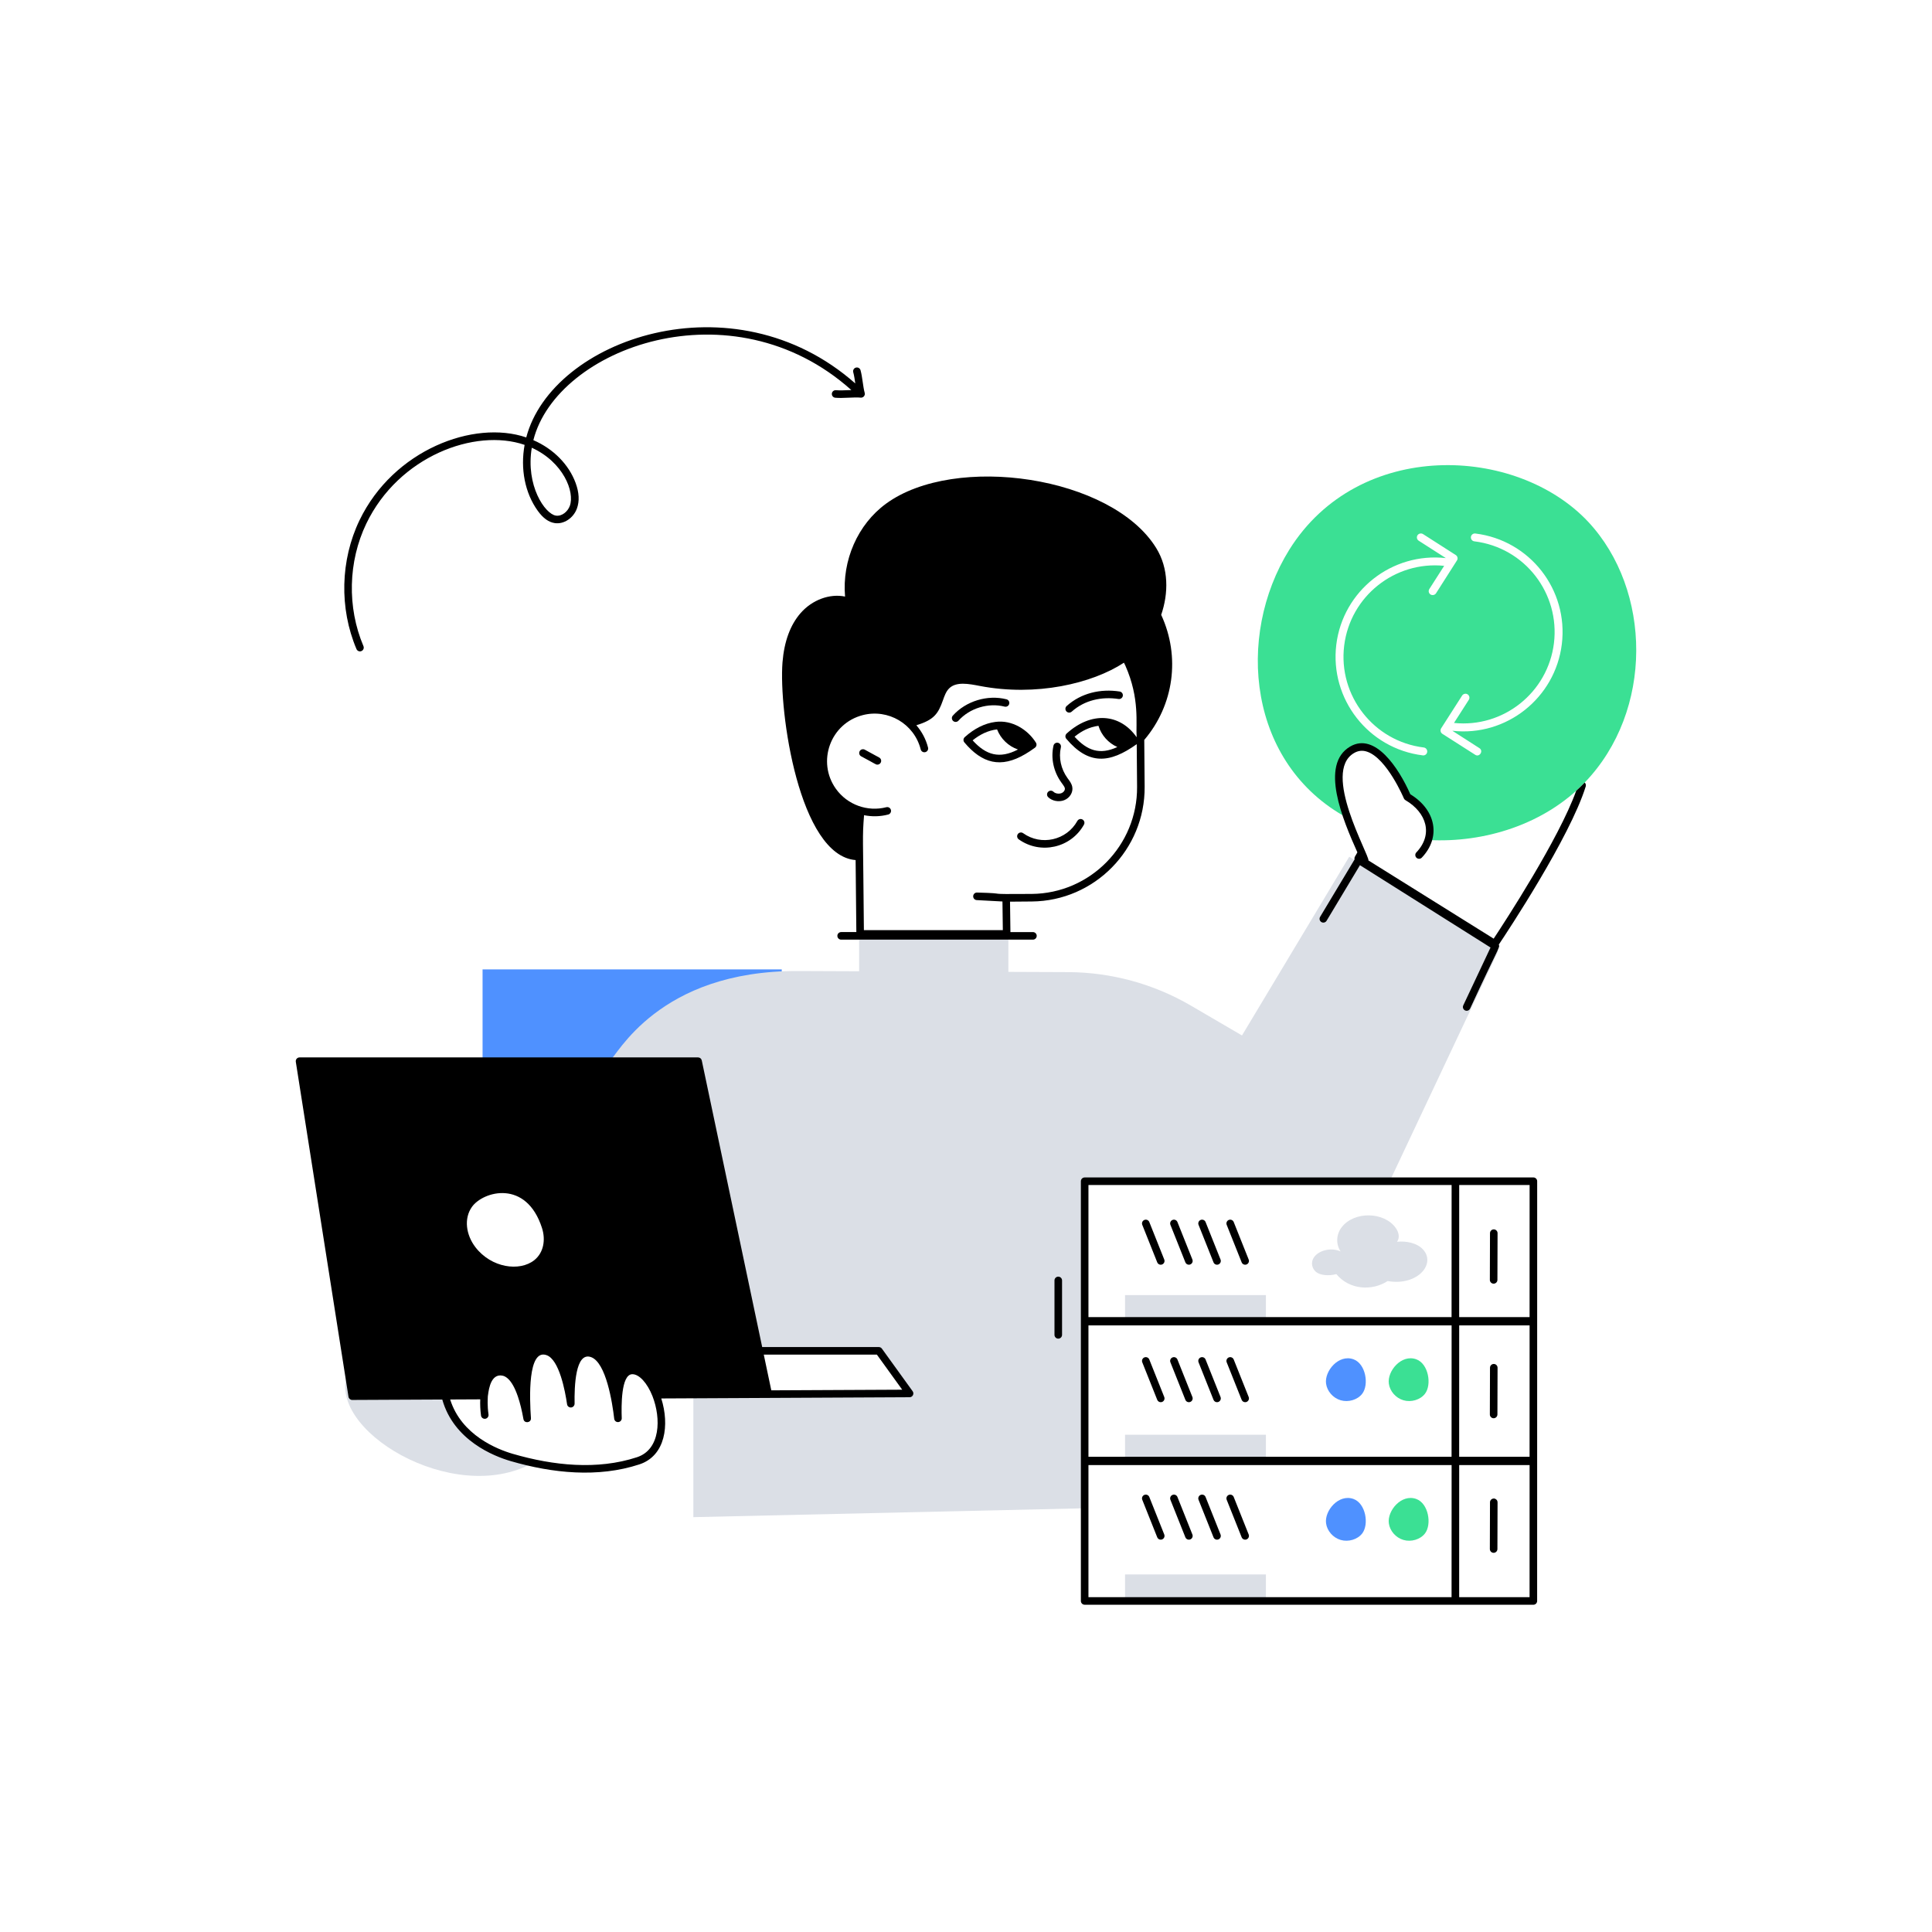 <?xml version="1.0" encoding="utf-8"?>
<!-- Generator: Adobe Illustrator 22.0.1, SVG Export Plug-In . SVG Version: 6.00 Build 0)  -->
<svg version="1.1" id="Layer_1" xmlns="http://www.w3.org/2000/svg" xmlns:xlink="http://www.w3.org/1999/xlink" x="0px" y="0px"
	 viewBox="0 0 370 370" style="enable-background:new 0 0 370 370;" xml:space="preserve">
<style type="text/css">
	.st0{fill:#3BE094;}
	.st1{fill:#4F91FF;}
	.st2{fill:#DBDFE6;}
	.st3{fill:#EBEEF4;}
	.st4{opacity:0.3;}
	.st5{fill:#FFFFFF;}
	.st6{fill:none;}
</style>
<g id="Server_Backup">
	<g>
		<g>
			<polygon class="st1" points="149.716,185.652 149.716,214.352 136.026,214.352 133.686,203.232 
				92.416,203.232 92.416,185.652 			"/>
		</g>
		<g>
			<g>
				<path class="st2" d="M98.006,279.122c-4.336-1.259-10.768-4.546-12.637-11.394H67.513
					v-0.346l-0.057,0l-0.74-4.72c-4.81,10.92,20.08,26.01,35.32,17.49
					C100.686,279.862,99.346,279.512,98.006,279.122z"/>
			</g>
			<g>
				<path class="st2" d="M207.726,226.222v26.74h11.95v0.14h-11.95v26.61h11.95v0.14
					h-11.95v9l-74.94,1.7v-23.49c56.065-0.271,37.538-0.181,41.41-0.2
					l-5.89-8.16h-22.93l-9.35-44.35l-2.34-11.12h-16.97
					c1.449-0.956,9.255-17.379,36.12-17.27l51.75,0.21
					c8.25,0.04,16.35,2.25,23.48,6.41l9.79,5.72l20.54-34.23l28.56,18.01
					l-20.81,44.14H207.726z"/>
			</g>
		</g>
		<g>
			<g>
				<path class="st0" d="M304.176,99.952c-13.776-14.711-43.992-15.95-57.27,5.34
					c-10.33,16.64-7.84,41.12,11.15,51.36
					c-1.85-5.2-2.89-10.85,0.89-13.06
					c5.46-3.2,10.57,9.02,10.57,9.02c3.089,1.81,5.073,4.866,4.01,8.26
					c10.753,0.587,22.248-2.988,29.96-11
					C316.734,136.13,316.334,112.98,304.176,99.952z M275.016,113.622
					c-0.242,0.371-0.731,0.426-1.05,0.23c-0.36-0.23-0.46-0.69-0.23-1.05
					l2.84-4.44c-9.44-0.96-17.98,5.82-19.15,15.28
					c-1.18,9.58,5.66,18.34,15.24,19.51
					c0.41,0.05,0.71,0.43,0.66,0.85c-0.05,0.39-0.37,0.67-0.75,0.67
					c-0.03,0-0.06-0.01-0.1-0.01c-10.41-1.28-17.83-10.79-16.56-21.21
					c1.28-10.34,10.66-17.72,20.98-16.57l-5.2-3.33
					c-0.35-0.22-0.45-0.69-0.23-1.04c0.23-0.35,0.7-0.45,1.06-0.23
					l6.26,4.01c0.37,0.226,0.463,0.721,0.23,1.05L275.016,113.622z
					 M299.106,123.372c-1.263,10.297-10.614,17.743-20.96,16.58l5.17,3.32
					c0.861,0.55-0.004,1.827-0.81,1.27l-6.28-4.01
					c-0.35-0.22-0.45-0.69-0.23-1.05l4.02-6.28
					c0.23-0.34,0.7-0.45,1.04-0.23c0.36,0.23,0.46,0.7,0.23,1.06
					l-2.83,4.42c9.44,0.98,17.97-5.81,19.14-15.27
					c1.169-9.517-5.543-18.321-15.24-19.51c-0.42-0.05-0.71-0.43-0.66-0.84
					c0.05-0.42,0.44-0.71,0.85-0.66
					C292.975,103.455,300.389,112.921,299.106,123.372z"/>
			</g>
		</g>
		<g>
			<g>
				<rect x="215.458" y="248.023" class="st2" width="26.978" height="5.082"/>
			</g>
			<g>
				<rect x="215.458" y="274.772" class="st2" width="26.978" height="5.082"/>
			</g>
			<g>
				<g>
					<path class="st1" d="M260.884,266.915c-0.902,1.177-2.657,1.684-4.134,1.25
						c-1.476-0.433-2.593-1.741-2.793-3.177c-0.337-2.418,2.42-5.701,5.257-4.667
						C261.565,261.178,262.21,265.184,260.884,266.915z"/>
				</g>
				<g>
					<path class="st0" d="M272.905,266.915c-0.902,1.177-2.657,1.684-4.134,1.25
						c-1.476-0.433-2.593-1.741-2.793-3.177c-0.337-2.418,2.42-5.701,5.257-4.667
						C273.586,261.178,274.231,265.184,272.905,266.915z"/>
				</g>
			</g>
			<g>
				<rect x="215.458" y="301.522" class="st2" width="26.978" height="5.082"/>
			</g>
			<g>
				<g>
					<path class="st1" d="M260.884,293.665c-0.902,1.177-2.657,1.684-4.134,1.25
						c-1.476-0.433-2.593-1.741-2.793-3.177c-0.337-2.418,2.42-5.701,5.257-4.667
						C261.565,287.927,262.21,291.934,260.884,293.665z"/>
				</g>
				<g>
					<path class="st0" d="M272.905,293.665c-0.902,1.177-2.657,1.684-4.134,1.25
						c-1.476-0.433-2.593-1.741-2.793-3.177c-0.337-2.418,2.42-5.701,5.257-4.667
						C273.586,287.927,274.231,291.934,272.905,293.665z"/>
				</g>
			</g>
			<g>
				<path class="st2" d="M252.038,243.592c0.734,0.622,2.403,0.822,3.888,0.411
					c2.467,3.012,6.819,3.286,9.813,1.337l0.081,0.01
					c5.7,0.956,9.303-3.371,6.632-6.139c-1.107-1.147-3.1-1.593-4.903-1.396
					c0.579-0.812,0.325-1.855-0.261-2.667c-2.22-3.102-7.895-3.212-10.3-0.173
					c-1.096,1.385-1.194,3.23-0.254,4.688c-1.872-0.863-4.521-0.161-5.279,1.448
					C251.067,241.94,251.277,242.946,252.038,243.592z"/>
			</g>
		</g>
		<g>
			<rect x="164.536" y="179.229" class="st2" width="28.577" height="8.314"/>
		</g>
		<g>
			<path d="M303.486,149.872c-0.52,0.54-1.06,1.07-1.63,1.58
				c-3.35,9.29-13.67,25.08-15.8,28.31l-23.982-14.973
				c0.161-1.096-9.006-16.922-2.766-20.57c0.804-0.471,1.62-0.558,2.491-0.268
				c3.796,1.266,7.021,8.865,7.053,8.942c0.061,0.145,0.167,0.266,0.302,0.345
				c4.073,2.384,5.354,6.582,2.091,10.007c-0.276,0.29-0.265,0.748,0.025,1.024
				c0.29,0.276,0.749,0.265,1.024-0.025c3.658-3.839,2.788-9.086-2.201-12.133
				c-2.21-5.024-6.775-11.918-11.516-9.143c-5.887,3.442-1.446,13.97,1.376,20.266
				c-0.323,0.656-0.654,0.902-0.539,1.363l-6.6,10.996
				c-0.206,0.343-0.095,0.788,0.248,0.994c0.344,0.207,0.788,0.095,0.994-0.249
				l6.389-10.644l25.008,15.767l-5.223,11.083c-0.228,0.484,0.13,1.033,0.655,1.033
				c0.272,0,0.532-0.154,0.656-0.416c5.578-12.079,5.756-11.666,5.494-12.26
				c1.609-2.404,13.631-20.56,16.652-30.3
				C303.766,150.322,303.676,150.042,303.486,149.872z"/>
			<path d="M168.893,258.278c-0.136-0.189-0.354-0.301-0.587-0.301h-22.339
				l-11.572-54.895c-0.071-0.335-0.366-0.575-0.709-0.575H57.366
				c-0.447,0-0.784,0.4-0.716,0.837L66.74,267.494
				c0.055,0.353,0.359,0.612,0.716,0.612c0.001,0,0.002,0,0.003,0l17.244-0.082
				c2.195,7.823,9.854,10.851,13.101,11.793c8.019,2.331,16.732,3.229,24.638,0.632
				c5.016-1.646,5.8-7.565,4.201-12.629c62.645-0.309,43.972-0.217,47.556-0.235
				c0.588-0.003,0.928-0.671,0.584-1.148L168.893,258.278z M102.316,241.342
				c-2.816,2.223-8.211,1.48-11.26-2.48c-1.82-2.37-2.25-5.5-0.68-7.72
				c2.134-3.017,10.423-5.352,13.43,4.06
				C104.506,237.402,104.146,239.882,102.316,241.342z M121.99,279.074
				c-7.6,2.496-16.037,1.606-23.782-0.647
				c-2.955-0.858-9.85-3.568-11.995-10.409l5.758-0.028
				c-0.035,0.984-0.002,2.014,0.148,3.101c0.05,0.363,0.36,0.626,0.717,0.626
				c0.439,0,0.778-0.387,0.719-0.823c-0.252-1.834-0.142-2.856-0.131-3.484
				c0.1-0.477,0.282-3.981,2.381-4.003c0.19,0.037,0.691-0.058,1.417,0.572
				c0.731,0.635,1.387,1.797,1.96,3.477c0,0,0,0,0,0.001
				c0.412,1.211,0.769,2.661,1.062,4.312c0.16,0.903,1.499,0.727,1.436-0.177
				c-0.268-3.801-0.632-13.353,2.998-12.065c2.424,0.86,3.55,6.844,3.922,9.411
				c0.055,0.378,0.398,0.638,0.775,0.607c0.381-0.031,0.672-0.363,0.666-0.745
				c-0.057-3.222,0.138-9.972,3.149-8.898c2.883,1.027,4.086,8.747,4.437,11.803
				c0.045,0.386,0.379,0.674,0.774,0.64c0.388-0.029,0.684-0.36,0.669-0.749
				c-0.08-2.187-0.163-8.393,2.018-8.419c0.009,0,0.017,0,0.026,0
				c1.301,0,2.841,1.679,3.839,4.193c0,0,0,0,0,0
				C126.632,271.656,126.499,277.593,121.99,279.074z M147.713,266.265l-1.441-6.838
				h21.663l4.849,6.717L147.713,266.265z"/>
			<path d="M202.67,244.493c-0.4,0-0.725,0.325-0.725,0.725v10.421
				c0,0.4,0.325,0.725,0.725,0.725s0.725-0.325,0.725-0.725v-10.421
				C203.395,244.818,203.07,244.493,202.67,244.493z"/>
			<path d="M198.206,143.191c0.307-0.224,0.388-0.647,0.187-0.969
				c-1.527-2.439-4.524-4.406-7.78-3.965c-2.012,0.258-4.037,1.267-5.857,2.917
				c-0.289,0.262-0.319,0.705-0.068,1.003c3.398,4.043,6.982,4.998,11.637,2.256
				C196.922,144.086,197.537,143.68,198.206,143.191z M186.269,141.785
				c1.36-1.097,2.923-1.898,4.681-2.098c0.704,1.802,2.168,3.217,4.002,3.852
				C191.426,145.376,188.848,144.63,186.269,141.785z"/>
			<path d="M205.245,136.286c2.477-2.216,5.764-2.913,8.962-2.422
				c0.396,0.062,0.766-0.21,0.826-0.605c0.061-0.396-0.21-0.766-0.605-0.826
				c-3.677-0.567-7.383,0.297-10.148,2.774c-0.298,0.267-0.324,0.725-0.057,1.022
				C204.489,136.528,204.947,136.554,205.245,136.286z"/>
			<path d="M168.376,145.076l-2.759-1.503c-0.352-0.191-0.792-0.062-0.983,0.29
				s-0.062,0.792,0.29,0.983c2.886,1.537,2.782,1.591,3.105,1.591
				c0.256,0,0.505-0.137,0.637-0.378C168.857,145.707,168.727,145.267,168.376,145.076z
				"/>
			<path d="M192.396,135.326c0.389,0.098,0.782-0.137,0.88-0.524
				s-0.137-0.782-0.524-0.88c-3.636-0.92-7.764,0.334-10.272,3.124
				c-0.268,0.297-0.243,0.755,0.054,1.023c0.297,0.267,0.755,0.244,1.023-0.054
				C185.715,135.615,189.265,134.535,192.396,135.326z"/>
			<path d="M293.662,225.493c-6.513,0-77.141,0.003-85.937,0.003
				c-0.4,0-0.725,0.325-0.725,0.725c0,26.144,0,54.887,0,80.38
				c0,0.4,0.325,0.725,0.725,0.725c0.357,0,68.263,0.002,85.93,0.003
				c0.4,0,0.724-0.324,0.725-0.725c0.001-8.391,0.006-71.994,0.007-80.386
				C294.387,225.819,294.062,225.493,293.662,225.493z M208.45,253.826h69.551
				l-0.009,25.161h-69.541V253.826z M279.446,278.993l0.006-25.163h13.485
				l-0.006,25.163H279.446z M292.938,226.943l-0.006,25.3h-13.485l0.006-25.3
				H292.938z M208.45,226.946h69.551l-0.009,25.291h-69.541V226.946z M208.45,305.877
				v-25.301h69.551l-0.009,25.301H208.45z M279.446,305.88l0.006-25.3h13.485
				l-0.006,25.3H279.446z"/>
			<path d="M236.272,234.036c-0.148-0.371-0.569-0.552-0.941-0.404
				c-0.372,0.148-0.553,0.57-0.404,0.941l2.864,7.179
				c0.148,0.37,0.568,0.553,0.941,0.404c0.372-0.148,0.553-0.57,0.404-0.941
				L236.272,234.036z"/>
			<path d="M230.883,234.036c-0.148-0.371-0.568-0.552-0.941-0.404
				c-0.372,0.148-0.553,0.57-0.404,0.941l2.863,7.178
				c0.15,0.375,0.573,0.552,0.941,0.405c0.372-0.148,0.553-0.569,0.405-0.941
				L230.883,234.036z"/>
			<path d="M225.494,234.036c-0.148-0.371-0.567-0.552-0.941-0.404
				c-0.372,0.148-0.553,0.57-0.404,0.941l2.863,7.179
				c0.113,0.283,0.385,0.456,0.673,0.456c0.511,0,0.863-0.518,0.673-0.993
				L225.494,234.036z"/>
			<path d="M220.105,234.036c-0.148-0.371-0.567-0.552-0.941-0.404
				c-0.372,0.148-0.553,0.57-0.404,0.941l2.863,7.179
				c0.148,0.37,0.568,0.553,0.941,0.404c0.372-0.148,0.553-0.57,0.404-0.941
				L220.105,234.036z"/>
			<path d="M236.272,260.364c-0.148-0.371-0.569-0.552-0.941-0.404
				c-0.372,0.148-0.553,0.57-0.404,0.941l2.864,7.179
				c0.113,0.284,0.385,0.456,0.673,0.456c0.511,0,0.863-0.518,0.673-0.993
				L236.272,260.364z"/>
			<path d="M230.883,260.364c-0.148-0.371-0.568-0.552-0.941-0.404
				c-0.372,0.148-0.553,0.57-0.404,0.941l2.863,7.179
				c0.113,0.283,0.385,0.456,0.673,0.456c0.509,0,0.864-0.515,0.673-0.993
				L230.883,260.364z"/>
			<path d="M225.494,260.364c-0.148-0.371-0.567-0.552-0.941-0.404
				c-0.372,0.148-0.553,0.57-0.404,0.941l2.863,7.179
				c0.15,0.376,0.574,0.551,0.941,0.404c0.372-0.148,0.553-0.57,0.404-0.941
				L225.494,260.364z"/>
			<path d="M220.105,260.364c-0.148-0.371-0.567-0.552-0.941-0.404
				c-0.372,0.148-0.553,0.57-0.404,0.941l2.863,7.179
				c0.113,0.284,0.385,0.456,0.673,0.456c0.511,0,0.863-0.518,0.673-0.993
				L220.105,260.364z"/>
			<path d="M236.272,286.692c-0.148-0.372-0.571-0.552-0.941-0.404
				c-0.372,0.148-0.553,0.57-0.404,0.941l2.864,7.179
				c0.148,0.37,0.568,0.553,0.941,0.404c0.372-0.148,0.553-0.57,0.404-0.941
				L236.272,286.692z"/>
			<path d="M230.883,286.692c-0.148-0.372-0.57-0.552-0.941-0.404
				c-0.372,0.148-0.553,0.57-0.404,0.941l2.863,7.178
				c0.15,0.375,0.573,0.552,0.941,0.405c0.372-0.148,0.553-0.569,0.405-0.941
				L230.883,286.692z"/>
			<path d="M225.494,286.692c-0.148-0.372-0.569-0.552-0.941-0.404
				c-0.372,0.148-0.553,0.57-0.404,0.941l2.863,7.179
				c0.148,0.37,0.568,0.553,0.941,0.404c0.372-0.148,0.553-0.57,0.404-0.941
				L225.494,286.692z"/>
			<path d="M220.105,286.692c-0.148-0.372-0.569-0.552-0.941-0.404
				c-0.372,0.148-0.553,0.57-0.404,0.941l2.863,7.179
				c0.113,0.283,0.385,0.456,0.673,0.456c0.511,0,0.863-0.518,0.673-0.993
				L220.105,286.692z"/>
			<path d="M286.046,245.837c0.001,0,0.001,0,0.002,0c0.399,0,0.723-0.323,0.725-0.722
				l0.028-8.947c0.001-0.4-0.322-0.726-0.722-0.727c-0.001,0-0.002,0-0.002,0
				c-0.399,0-0.723,0.323-0.725,0.722l-0.028,8.947
				C285.323,245.51,285.646,245.835,286.046,245.837z"/>
			<path d="M286.078,261.213c-0.001,0-0.002,0-0.002,0c-0.399,0-0.723,0.323-0.725,0.722
				l-0.028,8.947c-0.001,0.4,0.322,0.726,0.722,0.727c0.001,0,0.001,0,0.002,0
				c0.399,0,0.723-0.323,0.725-0.722l0.028-8.947
				C286.802,261.54,286.478,261.215,286.078,261.213z"/>
			<path d="M286.076,286.986c-0.399,0-0.723,0.323-0.725,0.722l-0.028,8.947
				c-0.001,0.4,0.322,0.726,0.722,0.727c0.001,0,0.001,0,0.002,0
				c0.399,0,0.723-0.323,0.725-0.722l0.028-8.947
				C286.802,287.007,285.976,286.941,286.076,286.986z"/>
			<path d="M69.22,124.688c0.369-0.156,0.541-0.582,0.384-0.95
				c-3.153-7.433-2.944-16.212,0.56-23.486
				c6.196-12.863,20.807-18.318,30.305-15.055c-0.831,4.56,0.04,9.196,2.531,12.644
				c1.01,1.396,2.069,2.16,3.24,2.337c1.73,0.26,3.563-0.937,4.244-2.789
				c0.518-1.407,0.434-3.059-0.25-4.908c-1.314-3.559-4.284-6.539-8.089-8.187
				c4.474-17.658,37.999-30.069,60.895-9.597
				c-1.122,0.042-2.223,0.101-2.937,0.03c-0.396-0.035-0.753,0.25-0.793,0.648
				c-0.04,0.398,0.25,0.753,0.648,0.793c1.43,0.143,3.584-0.145,4.871-0.018
				c0.505,0.051,0.908-0.424,0.769-0.917c-0.33-1.18-0.429-3.025-0.796-4.333
				c-0.108-0.385-0.509-0.609-0.893-0.501c-0.385,0.108-0.61,0.508-0.501,0.893
				c0.176,0.629,0.289,1.447,0.389,2.141
				c-23.393-20.65-58.082-8.462-63.013,10.34
				c-10.041-3.435-25.446,2.399-31.926,15.849
				c-3.682,7.644-3.902,16.87-0.588,24.68
				C68.427,124.673,68.851,124.844,69.22,124.688z M101.842,85.745
				c6.056,2.764,8.266,8.468,7.282,11.145c-0.386,1.051-1.488,2.033-2.667,1.855
				C104.377,98.432,100.638,93.009,101.842,85.745z"/>
			<path d="M203.797,153.249c1.082-0.42,1.75-1.518,1.554-2.552
				c-0.122-0.648-0.517-1.147-0.909-1.678c-1.261-1.75-1.726-3.901-1.273-5.904
				c0.088-0.39-0.157-0.778-0.547-0.866c-0.391-0.089-0.778,0.157-0.866,0.547
				c-0.543,2.408,0.007,4.985,1.511,7.07c0.578,0.784,0.624,0.905,0.66,1.099
				c0.067,0.354-0.221,0.765-0.655,0.933c-0.495,0.192-1.176,0.073-1.518-0.264
				c-0.285-0.281-0.743-0.278-1.024,0.007c-0.281,0.285-0.278,0.743,0.007,1.024
				C201.486,153.405,202.776,153.646,203.797,153.249z"/>
			<path d="M197.818,178.505h-4.311l-0.076-5.825l4.173-0.034
				c12.008-0.104,21.701-9.964,21.608-21.981l-0.074-8.958
				c5.667-6.664,6.962-15.921,3.242-23.958c1.416-4.12,1.467-8.876-0.956-12.798
				c-8.51-13.794-38.52-18.158-51.744-8.485
				c-5.425,3.965-8.432,10.851-7.843,17.785c-2.913-0.603-6.267,0.602-8.505,3.153
				c-1.987,2.273-3.157,5.456-3.477,9.46
				c-0.731,9.411,3.182,36.972,14.004,37.852l0.14,13.787h-2.909
				c-0.4,0-0.725,0.325-0.725,0.725s0.325,0.725,0.725,0.725h36.728
				c0.4,0,0.725-0.325,0.725-0.725S198.218,178.505,197.818,178.505z M197.592,171.197
				c-10.116,0.079-3.658-0.088-10.454-0.263c-0.397-0.029-0.741,0.285-0.762,0.684
				s0.285,0.741,0.684,0.762l4.922,0.265l0.072,5.492h-26.609
				c-0.151-19.028-0.319-17.345,0.03-22.016c1.525,0.298,3.045,0.279,4.624-0.127
				c0.388-0.1,0.621-0.495,0.521-0.882c-0.1-0.388-0.497-0.62-0.882-0.521
				c-3.562,0.921-7.447-0.428-9.657-3.528c-3.693-5.181-1.068-12.53,5.177-14.118
				c4.83-1.231,9.822,1.666,11.068,6.576c0.098,0.388,0.495,0.623,0.88,0.524
				c0.388-0.099,0.623-0.493,0.524-0.88c-0.405-1.598-1.18-3.048-2.239-4.274
				c3.411-1.024,4.193-2.247,5.081-4.752c0.315-0.891,0.614-1.732,1.206-2.31
				c1.35-1.335,3.748-0.873,5.863-0.464c10.77,2.074,21.513-0.453,27.608-4.451
				c0.097,0.206,0.204,0.406,0.296,0.614c2.768,6.296,1.956,11.057,2.137,13.664
				c-3.191-4.568-8.708-4.984-13.406-0.709c-0.288,0.262-0.317,0.706-0.065,1.003
				c4.23,5.01,8.24,4.788,13.486,1.029l0.067,8.165
				C217.85,161.896,208.802,171.101,197.592,171.197z M210.362,138.996
				c0.572,1.818,1.896,3.299,3.618,4.069c-3.374,1.569-5.775,0.678-8.191-1.976
				C207.218,139.931,208.614,139.253,210.362,138.996z"/>
			<path d="M207.308,156.942c-0.35-0.195-0.791-0.068-0.985,0.282
				c-2.06,3.713-6.928,4.811-10.382,2.339c-0.325-0.232-0.778-0.158-1.011,0.168
				c-0.232,0.325-0.158,0.778,0.168,1.011c4.157,2.973,10.012,1.652,12.491-2.815
				C207.784,157.577,207.658,157.136,207.308,156.942z"/>
		</g>
	</g>
</g>
</svg>
